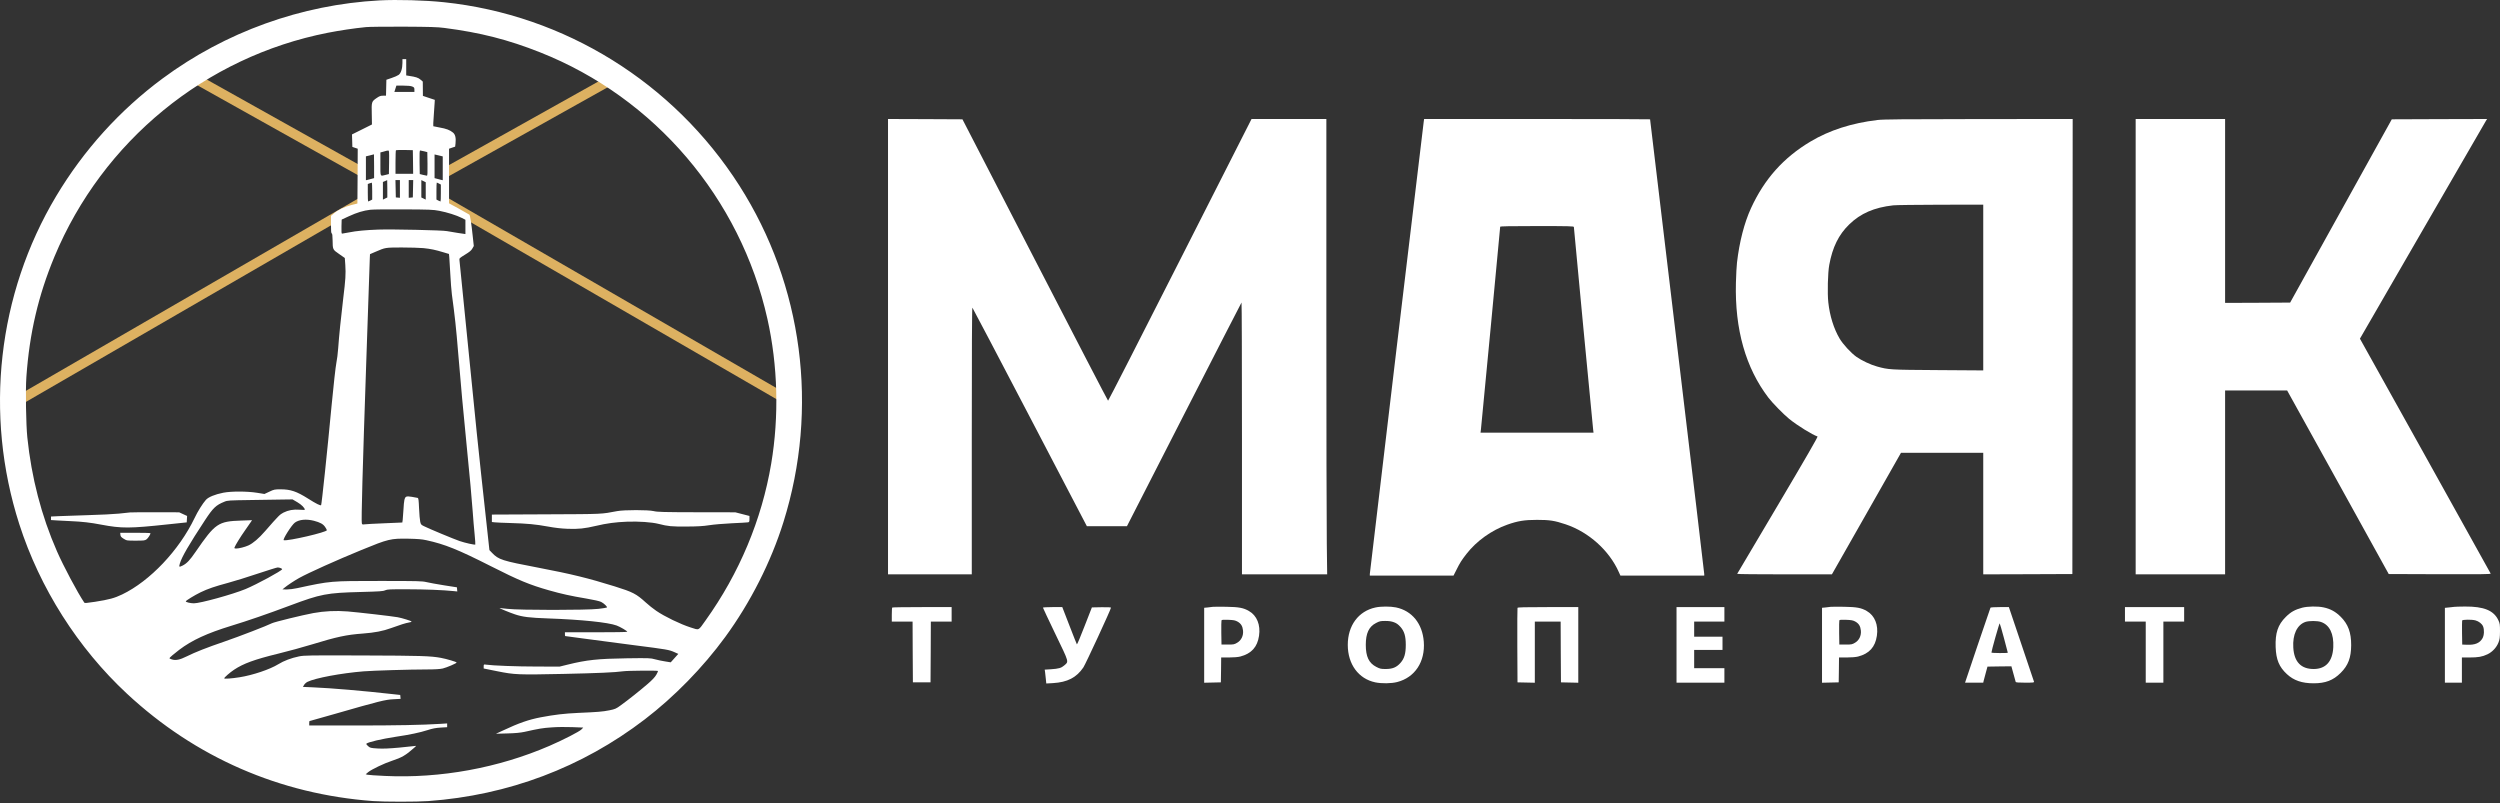 <?xml version="1.0" encoding="UTF-8"?> <svg xmlns="http://www.w3.org/2000/svg" width="1301" height="418" viewBox="0 0 1301 418" fill="none"><rect x="0" y="0" width="1301" height="418" fill="#333333" stroke="none"/><line x1="231.779" y1="89.817" x2="315.779" y2="42.817" stroke="#DDB161" stroke-width="5"></line><line x1="231.252" y1="104.835" x2="409.252" y2="207.835" stroke="#DDB161" stroke-width="5"></line><line x1="10.748" y1="207.849" x2="188.74" y2="104.836" stroke="#DDB161" stroke-width="5"></line><line x1="102.031" y1="41.151" x2="188.408" y2="89.485" stroke="#DDB161" stroke-width="5"></line><path d="M197.466 0.21C156.792 2.406 117.265 16.663 84.556 40.884C62.269 57.402 43.587 78.084 29.232 102.075C-1.282 153.105 -8.296 215.607 10.025 272.734C20.71 306.034 40.572 337.301 66.103 361.03C101.73 394.166 145.648 413.306 194.188 416.879C200.022 417.305 217.065 417.305 222.866 416.879C264.49 413.863 302.903 399.377 335.579 374.337C351.016 362.505 365.831 347.33 377.4 331.5C390.51 313.572 401.228 292.432 407.717 271.653C426.235 212.494 417.845 148.451 384.775 96.601C350.558 42.981 293.857 7.748 231.06 1.161C221.162 0.112 206.806 -0.282 197.466 0.21ZM231.224 14.533C249.906 16.925 264.49 20.662 281.107 27.249C340.725 50.88 385.299 103.156 399.36 165.953C404.8 190.272 405.489 216.656 401.326 241.336C396.41 270.473 384.742 298.331 367.175 322.88C363.242 328.386 364.028 327.993 359.374 326.518C354.13 324.846 345.772 320.815 341.512 317.865C339.971 316.817 337.513 314.883 336.071 313.539C331.089 309.016 329.385 308.131 319.88 305.149C306.082 300.855 297.233 298.692 280.255 295.447C261.18 291.809 259.476 291.252 256.067 287.712L254.691 286.27L252.888 269.719C249.086 235.207 247.382 218.787 242.531 169.591C240.729 151.205 239.188 135.767 239.09 135.276C238.959 134.456 239.188 134.26 242.007 132.523C244.334 131.113 245.284 130.327 245.809 129.344L246.563 128.033L245.973 122.592C245.35 116.561 244.662 112.071 244.268 111.711C244.104 111.58 241.679 110.203 238.86 108.63L233.682 105.811V91.587V77.395L235.288 76.838L236.861 76.314L237.058 74.609C237.353 71.725 236.927 69.988 235.747 69.005C234.206 67.694 232.207 66.94 228.766 66.35C227.061 66.055 225.587 65.76 225.488 65.695C225.39 65.629 225.488 63.236 225.718 60.385C225.914 57.533 226.144 54.486 226.177 53.6L226.275 51.962L223.194 50.946L220.08 49.897L220.048 46.193L220.015 42.457L218.835 41.441C217.688 40.425 216.344 39.999 212.804 39.474L211.395 39.245V35.017V30.789H210.412H209.428V32.788C209.428 35.64 208.642 38.163 207.429 38.983C206.905 39.376 205.266 40.097 203.758 40.589L201.071 41.507L200.973 45.636L200.874 49.799H199.301C198.023 49.799 197.433 50.028 195.958 51.044C193.369 52.847 193.303 53.011 193.467 59.336L193.565 64.777L188.387 67.366L183.176 69.955L183.274 73.2L183.372 76.445L184.782 76.936L186.158 77.395L186.093 91.652L185.994 105.909L182.881 106.696C179.308 107.581 175.834 109.253 173.704 111.088L172.229 112.333V116.856C172.229 120.167 172.327 121.379 172.655 121.478C172.917 121.576 173.048 122.625 173.081 124.952C173.147 129.934 173.114 129.868 176.49 132.195L179.439 134.26L179.702 137.996C179.997 142.617 179.833 145.403 178.62 155.269C177.473 164.839 176.424 174.966 175.998 181.161C175.834 183.75 175.375 187.29 175.015 189.027C174.654 190.829 173.573 200.4 172.557 211.052C170.361 234.453 167.411 262.41 167.116 262.869C166.854 263.295 164.461 262.115 160.299 259.46C154.366 255.724 151.22 254.642 146.042 254.642C142.961 254.642 142.6 254.708 140.208 255.855L137.618 257.068L133.784 256.445C128.704 255.626 120.346 255.593 116.184 256.412C111.89 257.264 108.416 258.674 107.138 260.149C105.401 262.115 102.942 266.048 101.238 269.621C93.208 286.369 78.034 302.396 63.58 309.344C59.614 311.245 56.795 312.031 49.421 313.179C45.127 313.834 44.079 313.932 43.849 313.572C40.375 308.459 32.968 294.497 29.658 286.926C21.529 268.408 16.384 248.513 14.221 227.636C13.532 220.851 13.237 203.153 13.729 196.139C15.302 173.623 19.923 153.761 28.347 133.539C53.387 73.429 106.908 29.576 170.59 17.056C176.785 15.844 184.126 14.729 190.419 14.107C191.959 13.943 200.809 13.845 210.084 13.877C223.653 13.943 227.782 14.074 231.224 14.533ZM214.509 45.014C215.525 45.44 215.656 45.636 215.656 46.652V47.832H210.445H205.233L205.758 46.193L206.282 44.555H209.822C212.182 44.555 213.755 44.718 214.509 45.014ZM214.935 84.278L215 90.44H210.412H205.823V84.442C205.823 81.132 205.922 78.313 206.053 78.182C206.184 78.084 208.216 78.018 210.543 78.051L214.836 78.149L214.935 84.278ZM202.48 84.442L202.382 90.571L200.743 90.997C197.728 91.751 197.957 92.21 197.957 85.359V79.329L199.367 78.968C200.12 78.772 200.907 78.542 201.071 78.477C201.268 78.411 201.661 78.346 201.989 78.346C202.513 78.313 202.546 78.739 202.48 84.442ZM220.736 78.739L222.375 79.165L222.473 85.294C222.538 90.079 222.473 91.423 222.145 91.423C221.916 91.423 220.998 91.226 220.08 90.997L218.442 90.571L218.343 84.442C218.278 79.657 218.343 78.313 218.671 78.313C218.9 78.313 219.851 78.51 220.736 78.739ZM194.68 86.507V92.701L193.467 93.029C192.779 93.193 191.828 93.455 191.337 93.586L190.419 93.783V87.588V81.361L192.484 80.869C193.598 80.574 194.549 80.345 194.614 80.312C194.647 80.312 194.68 83.065 194.68 86.507ZM230.404 87.588V93.783L229.52 93.586C228.995 93.455 228.045 93.193 227.389 93.029L226.144 92.701V86.539V80.378L228.274 80.869L230.404 81.394V87.588ZM201.562 98.24V102.763L200.415 103.32L199.268 103.877V99.289V94.7L200.35 94.242C200.907 93.979 201.431 93.75 201.497 93.75C201.53 93.717 201.562 95.749 201.562 98.24ZM208.117 98.338V102.927L207.069 102.829L205.987 102.73L205.889 98.207L205.79 93.717H206.97H208.117V98.338ZM214.935 98.207L214.836 102.73L213.788 102.829L212.706 102.927V98.338V93.717H213.853H215.033L214.935 98.207ZM221.555 99.355V103.877L220.408 103.32L219.261 102.763V98.24V93.717L220.408 94.274L221.555 94.832V99.355ZM193.696 99.453V103.845L192.713 104.369C192.189 104.631 191.697 104.861 191.566 104.861C191.468 104.861 191.402 102.796 191.402 100.305V95.749L192.32 95.421C192.812 95.225 193.303 95.061 193.467 95.061C193.598 95.028 193.696 97.027 193.696 99.453ZM228.438 95.52L229.421 96.044V100.436C229.421 102.861 229.356 104.861 229.257 104.861C229.126 104.861 228.635 104.631 228.11 104.369L227.127 103.845V99.453C227.127 97.027 227.193 95.028 227.291 95.028C227.422 95.028 227.914 95.258 228.438 95.52ZM228.602 109.711C232.699 110.498 237.517 112.006 240.335 113.415L242.203 114.365V118.069V121.805L238.205 121.215C235.976 120.888 233.453 120.462 232.535 120.265C230.536 119.806 203.66 119.216 196.81 119.478C190.386 119.708 185.404 120.167 181.57 120.953C179.865 121.281 178.259 121.576 178.03 121.576C177.702 121.576 177.637 120.724 177.702 117.938L177.801 114.267L181.57 112.53C185.765 110.596 189.141 109.58 192.746 109.154C194.09 108.99 201.89 108.892 210.084 108.958C223.522 109.023 225.357 109.089 228.602 109.711ZM220.277 129.114C224.112 129.507 226.668 130.032 230.798 131.31L233.649 132.162L233.813 133.834C233.911 134.751 234.141 138.684 234.337 142.552C234.534 146.419 234.895 151.205 235.157 153.204C236.697 164.544 237.386 170.706 238.434 183.685C239.68 198.892 241.155 214.952 243.023 233.666C244.563 249.038 245.35 257.789 245.973 265.95C246.235 269.719 246.694 275.16 246.989 278.011C247.284 280.862 247.415 283.288 247.349 283.386C247.054 283.648 242.04 282.534 239.155 281.551C236.206 280.535 223.03 275.061 220.539 273.783C219.13 273.095 218.966 272.865 218.671 271.456C218.474 270.604 218.212 267.49 218.081 264.573C217.884 260.083 217.786 259.231 217.327 259.1C217.032 259.001 215.656 258.772 214.279 258.543C211.329 258.084 210.936 258.28 210.445 260.181C210.281 260.837 210.051 263.131 209.953 265.294C209.822 267.457 209.658 269.817 209.56 270.571L209.363 271.915L200.153 272.308C195.073 272.505 190.353 272.767 189.698 272.865C188.616 273.029 188.452 272.964 188.289 272.275C187.961 270.964 188.682 244.154 190.583 188.929C191.566 159.89 192.418 135.276 192.451 134.227L192.549 132.261L195.368 131.048C200.645 128.786 200.35 128.819 208.97 128.786C213.329 128.786 218.409 128.95 220.277 129.114ZM154.76 261.361C156.923 262.64 158.627 264.344 158.627 265.262C158.627 265.393 157.415 265.393 155.907 265.262C152.662 264.999 150.04 265.491 147.484 266.769C145.648 267.72 144.927 268.408 138.045 276.307C134.669 280.207 131.653 282.763 129.261 283.845C127.491 284.664 124.345 285.451 122.968 285.451C122.05 285.451 121.886 285.353 122.05 284.861C122.542 283.583 125.066 279.486 127.557 275.946C128.999 273.881 130.408 271.849 130.67 271.456L131.162 270.702L125.656 270.899C113.496 271.292 112.021 272.308 101.828 287.122C98.846 291.482 97.24 293.186 95.076 294.3C93.175 295.251 93.044 295.152 93.602 293.219C94.618 289.81 98.321 283.419 106.679 270.702C110.907 264.278 112.382 262.869 116.774 261.099C118.38 260.411 119.166 260.378 130.441 260.214C137.028 260.116 144.632 259.985 147.32 259.952L152.236 259.886L154.76 261.361ZM163.314 270.997C166.657 271.882 168.165 272.701 169.214 274.275C169.705 274.996 170.098 275.75 170.098 275.913C170.098 276.962 149.942 281.649 147.68 281.125C146.861 280.961 151.777 273.16 153.482 271.948C155.743 270.342 159.348 270.014 163.314 270.997ZM221.883 281.125C231.486 283.222 238.27 285.943 255.477 294.661C270.029 302.035 275.601 304.329 285.729 307.214C292.316 309.082 297.036 310.13 305.066 311.474C309.097 312.163 312.014 312.818 312.834 313.244C314.308 313.965 316.177 315.801 315.849 316.128C315.718 316.259 313.751 316.587 311.457 316.849C305.394 317.57 270.095 317.57 264.163 316.849C261.901 316.587 260.033 316.391 259.968 316.423C259.804 316.554 265.441 318.881 267.965 319.701C271.898 321.045 275.634 321.503 285.303 321.831C302.641 322.454 316.341 323.863 320.863 325.502C322.732 326.19 326.435 328.353 326.435 328.779C326.435 328.943 319.126 329.042 310.212 329.042H293.988V330.025C293.988 330.549 294.054 331.008 294.119 331.008C294.185 331.008 298.576 331.598 303.853 332.319C309.163 333.04 320.929 334.613 329.975 335.761C347.444 337.989 348.132 338.12 351.082 339.431L352.983 340.284L351.016 342.479L349.05 344.675L346.199 344.217C344.593 343.987 342.2 343.463 340.856 343.102C338.529 342.447 337.874 342.414 326.107 342.578C311.195 342.807 305.394 343.397 295.463 345.855L291.202 346.904L279.403 346.871C268.915 346.871 256.362 346.38 252.954 345.888C251.741 345.691 251.708 345.724 251.708 346.806V347.887L258.853 349.329C267.834 351.132 269.571 351.198 293.169 350.706C311.326 350.313 320.077 349.919 324.305 349.329C326.534 349.002 342.102 348.871 342.429 349.166C342.495 349.264 342.102 350.149 341.545 351.132C340.823 352.377 339.447 353.852 337.054 355.917C332.859 359.522 326.927 364.242 323.158 366.962C320.569 368.863 320.142 369.027 317.094 369.65C313.391 370.371 311.326 370.535 300.871 370.994C293.66 371.321 288.678 371.911 281.37 373.288C275.11 374.501 270.062 376.238 261.705 380.171L258.099 381.842L263.999 381.678C268.227 381.58 270.75 381.318 272.946 380.859C280.714 379.122 282.353 378.86 287.105 378.532C290.055 378.303 294.578 378.27 297.855 378.401L303.525 378.63L302.608 379.581C301.559 380.695 293.201 384.989 285.958 388.135C259.378 399.639 229.257 405.145 200.448 403.801C195.892 403.605 191.763 403.31 191.238 403.179L190.321 402.917L191.599 401.835C193.336 400.393 199.989 397.214 204.021 395.903C209.101 394.231 211.198 393.018 215.492 389.184C216.672 388.168 216.705 388.037 215.983 388.201C215.525 388.299 211.854 388.659 207.79 389.053C202.349 389.544 199.399 389.675 196.548 389.512C192.812 389.282 192.615 389.217 191.533 388.266C190.911 387.742 190.517 387.185 190.648 387.021C191.566 386.169 198.482 384.563 205.987 383.415C213.296 382.334 218.573 381.219 222.407 379.974C225.16 379.089 226.766 378.794 229.356 378.63L232.699 378.434V377.45V376.467L229.192 376.697C219.425 377.286 206.741 377.549 184.946 377.549H160.921V376.402C160.921 375.779 160.987 375.254 161.053 375.254C161.118 375.254 167.083 373.583 174.261 371.518C197.335 364.865 200.579 364.078 204.774 363.882L208.478 363.685L208.38 362.669L208.281 361.653L204.676 361.26C188.485 359.457 172.753 358.113 162.79 357.687L157.644 357.458L158.234 356.442C158.562 355.884 159.348 355.163 160.004 354.836C164.068 352.836 177.571 350.313 189.272 349.362C194.319 348.969 213.263 348.379 222.047 348.379C226.439 348.379 228.897 348.215 230.404 347.887C232.535 347.363 237.615 345.2 237.615 344.774C237.615 344.446 232.338 342.873 229.421 342.348C224.177 341.365 218.868 341.201 188.944 341.103C160.692 341.005 158.267 341.037 155.579 341.595C151.581 342.414 147.68 343.889 144.829 345.659C140.47 348.346 131.653 351.329 124.705 352.443C120.543 353.099 116.675 353.394 116.675 353C116.675 352.574 119.658 349.952 121.788 348.543C126.672 345.298 132.374 343.2 144.829 340.152C149.975 338.907 157.808 336.744 162.2 335.4C175.375 331.369 180.324 330.32 188.846 329.697C194.975 329.238 199.268 328.419 203.463 326.879C208.085 325.174 211.264 324.191 212.903 323.929C213.689 323.83 214.246 323.601 214.148 323.437C213.919 323.077 209.396 321.667 206.97 321.208C204.119 320.684 186.453 318.652 180.914 318.193C174.753 317.702 168.787 317.997 163.052 319.045C157.415 320.094 142.764 323.667 141.453 324.355C139.028 325.6 124.541 331.205 117.003 333.794C107.236 337.137 101.73 339.333 97.207 341.562C93.634 343.364 91.373 343.823 89.341 343.135C88.685 342.938 88.161 342.643 88.161 342.545C88.161 342.283 90.586 340.185 93.241 338.186C99.894 333.139 107.826 329.501 120.444 325.633C128.835 323.077 139.323 319.471 150.925 315.112C167.05 309.082 170 308.525 187.83 308.066C197.597 307.803 199.367 307.705 200.448 307.181C201.595 306.689 202.808 306.624 211.887 306.656C220.965 306.656 230.699 307.05 236.075 307.607L237.976 307.803L237.877 306.722L237.779 305.64L231.06 304.592C227.356 304.002 223.227 303.248 221.883 302.92C219.622 302.396 217.622 302.33 197.957 302.33C171.934 302.33 172.131 302.297 154.694 306.066C152.99 306.46 150.565 306.755 149.286 306.755L146.992 306.722L147.975 305.903C149.483 304.624 153.318 302.101 155.677 300.79C160.659 298.037 175.244 291.482 188.125 286.205C202.087 280.469 203.332 280.174 212.542 280.338C217.294 280.436 219.523 280.6 221.883 281.125ZM145.976 295.611C146.435 295.775 146.828 296.037 146.828 296.201C146.828 296.955 133.587 304.133 127.753 306.558C121.067 309.311 104.221 313.965 100.91 313.965C99.141 313.965 96.683 313.375 96.683 312.949C96.683 312.556 101.271 309.737 104.385 308.23C108.285 306.361 111.661 305.214 118.806 303.281C122.05 302.396 128.999 300.265 134.21 298.495C139.454 296.758 144.042 295.316 144.436 295.316C144.829 295.283 145.517 295.415 145.976 295.611Z" fill="white"></path><path d="M321.191 265.983C312.637 267.589 314.472 267.524 284.417 267.655L255.969 267.786V269.72V271.653L257.378 271.817C258.132 271.916 261.77 272.079 265.474 272.178C274.454 272.44 278.682 272.833 285.139 274.013C288.875 274.701 292.054 275.062 295.463 275.193C301.034 275.39 304.214 275.062 310.179 273.653C315.75 272.342 320.241 271.719 326.304 271.489C332.367 271.26 339.119 271.719 342.757 272.637C347.739 273.915 349.443 274.046 357.244 274.013C363.143 273.98 365.896 273.816 369.043 273.325C371.304 272.964 376.614 272.505 380.842 272.309C385.07 272.112 388.871 271.916 389.297 271.817C389.92 271.686 390.019 271.457 390.019 270.08V268.507L386.348 267.556L382.644 266.606L362.488 266.573C345.182 266.54 342.036 266.442 340.201 265.983C337.382 265.295 324.862 265.295 321.191 265.983Z" fill="white"></path><path d="M67.676 266.671C66.955 266.736 64.3 266.999 61.776 267.294C59.252 267.556 52.108 267.916 45.88 268.08C39.653 268.277 32.77 268.506 30.574 268.605L26.543 268.801V269.719V270.637L29.591 270.833C31.23 270.932 34.442 271.095 36.703 271.194C42.767 271.456 47.093 271.948 52.697 273.029C63.284 275.028 67.446 275.028 87.504 272.865L97.173 271.849L97.271 270.178L97.37 268.506L95.305 267.556L93.24 266.605L81.113 266.573C74.46 266.54 68.397 266.605 67.676 266.671Z" fill="white"></path><path d="M62.661 278.306C62.726 279.159 63.054 279.552 64.365 280.371C65.971 281.354 66.037 281.354 70.658 281.354C74.886 281.354 75.41 281.289 76.263 280.666C77.049 280.076 78.262 278.208 78.327 277.487C78.327 277.356 74.788 277.258 70.428 277.258H62.562L62.661 278.306Z" fill="white"></path><path d="M462.123 180.408V298.89H483.918H505.714V229.341C505.714 182.243 505.812 159.891 506.042 160.12C506.238 160.317 519.709 185.98 535.998 217.149L565.594 273.817H576.016H586.471L616.166 215.739C632.488 183.817 645.958 157.564 646.089 157.433C646.22 157.302 646.319 189.061 646.319 228.03V298.89H668.507H690.663L690.467 283.092C690.335 274.407 690.237 221.115 690.237 164.61V61.926H670.769H651.3L614.101 135.244C593.649 175.59 576.803 208.562 576.639 208.529C576.508 208.529 559.399 175.557 538.62 135.277L500.863 62.09L481.493 61.992L462.123 61.926V180.408Z" fill="white"></path><path d="M740.909 63.302C740.385 66.94 712.854 297.971 712.854 298.692V299.544H734.649H756.412L757.886 296.627C759.755 292.858 760.639 291.481 763.196 288.204C768.374 281.55 776.208 275.946 784.336 273.062C789.875 271.095 793.349 270.538 799.871 270.538C806.459 270.538 808.983 270.931 814.685 272.832C826.779 276.864 837.464 286.467 842.479 297.807L843.265 299.544H865.061H886.889V298.757C886.889 298.331 880.563 244.908 872.796 180.079C865.061 115.25 858.702 62.155 858.702 62.089C858.702 61.991 832.253 61.925 799.904 61.925H741.106L740.909 63.302ZM819.045 118.134C819.045 118.79 828.811 221.671 829.074 223.571L829.27 225.145H799.871H770.472L770.669 223.571C770.898 221.834 780.698 118.593 780.698 118.003C780.698 117.741 785.876 117.643 799.871 117.643C816.488 117.643 819.045 117.708 819.045 118.134Z" fill="white"></path><path d="M977.018 62.451C963.58 64.057 952.011 67.793 942.178 73.66C928.118 82.05 918.219 93.128 911.238 108.303C907.731 115.94 905.175 125.87 903.93 136.653C903.733 138.358 903.471 143.077 903.372 147.141C902.75 171.395 908.42 191.388 920.284 206.956C922.382 209.709 928.216 215.674 931.1 218.001C935.394 221.475 943.194 226.293 945.849 227.145C946.144 227.243 939.589 238.616 925.233 262.837C913.631 282.404 904.093 298.496 904.028 298.627C903.962 298.791 915.008 298.89 928.609 298.89H953.322L971.315 267.262L989.276 235.634H1010.68H1032.08V267.262V298.89L1055.28 298.824L1078.46 298.726L1078.55 180.31L1078.62 61.926L1029.72 61.959C990.357 61.992 980.066 62.09 977.018 62.451ZM1032.08 149.632V192.764L1008.42 192.6C983.278 192.436 982.885 192.404 976.821 190.732C973.544 189.847 968.726 187.586 966.071 185.685C963.187 183.62 959.09 179.163 957.287 176.114C954.305 171.034 952.207 164.348 951.453 157.367C950.929 152.648 951.191 141.865 951.945 137.866C953.616 128.656 956.861 122.101 962.335 116.792C968.234 111.056 975.281 107.975 985.212 106.861C986.555 106.697 997.666 106.566 1009.89 106.533L1032.08 106.5V149.632Z" fill="white"></path><path d="M1111.4 180.408V298.89H1134.67H1157.94V251.038V203.187H1174.1H1190.22L1216.67 250.94L1243.09 298.726L1269.7 298.824C1290.97 298.89 1296.28 298.824 1296.15 298.496C1296.05 298.267 1280.71 270.67 1262.06 237.174L1228.11 176.246L1260.72 119.84C1278.68 88.802 1293.56 63.074 1293.82 62.647L1294.31 61.926L1269.5 61.992L1244.69 62.09L1218.24 109.778L1191.79 157.466L1174.88 157.564L1157.94 157.629V109.778V61.926H1134.67H1111.4V180.408Z" fill="white"></path><path d="M631.077 315.8C630.553 315.866 629.307 316.029 628.389 316.128L626.652 316.292V335.793V355.294L631.011 355.196L635.338 355.097L635.436 348.608L635.502 342.151H639.533C642.057 342.151 644.253 341.955 645.432 341.66C651.234 340.152 654.347 336.711 655.199 330.877C656.052 325.206 654.118 320.389 649.988 317.996C647.137 316.324 644.744 315.866 638.124 315.767C634.781 315.702 631.634 315.735 631.077 315.8ZM643.99 323.469C645.793 324.485 646.645 325.829 646.875 328.156C647.137 330.811 645.957 333.236 643.826 334.482C642.352 335.367 641.958 335.432 638.943 335.432H635.665L635.567 329.369C635.534 326.059 635.567 323.109 635.665 322.879C635.797 322.519 636.55 322.453 639.205 322.552C641.991 322.65 642.778 322.814 643.99 323.469Z" fill="white"></path><path d="M715.804 316.129C706.922 318.03 701.383 325.536 701.383 335.598C701.383 345.66 706.955 353.263 715.705 355.099C718.983 355.787 724.03 355.721 727.078 354.935C736.321 352.575 741.729 344.381 740.942 333.926C740.221 324.52 734.813 317.834 726.456 316.096C723.604 315.507 718.622 315.507 715.804 316.129ZM725.44 323.831C726.718 324.29 727.668 324.979 728.717 326.158C730.815 328.453 731.569 331.042 731.569 335.598C731.569 340.153 730.815 342.743 728.75 345.037C726.718 347.298 724.653 348.15 721.113 348.15C718.655 348.15 718.164 348.052 716.197 347.036C712.362 345.07 710.756 341.694 710.756 335.598C710.756 329.567 712.362 326.126 716.066 324.225C717.934 323.241 718.426 323.143 720.884 323.143C722.883 323.143 724.161 323.34 725.44 323.831Z" fill="white"></path><path d="M952.6 315.8C952.076 315.866 950.831 316.029 949.913 316.128L948.176 316.292V335.793V355.294L952.535 355.196L956.861 355.097L956.959 348.608L957.025 342.151H961.056C963.58 342.151 965.776 341.955 966.956 341.66C972.757 340.152 975.871 336.711 976.723 330.877C977.575 325.206 975.641 320.389 971.512 317.996C968.66 316.324 966.268 315.866 959.647 315.767C956.304 315.702 953.158 315.735 952.6 315.8ZM965.514 323.469C967.316 324.485 968.169 325.829 968.398 328.156C968.66 330.811 967.48 333.236 965.35 334.482C963.875 335.367 963.482 335.432 960.466 335.432H957.189L957.091 329.369C957.058 326.059 957.091 323.109 957.189 322.879C957.32 322.519 958.074 322.453 960.729 322.552C963.514 322.65 964.301 322.814 965.514 323.469Z" fill="white"></path><path d="M1198.02 316.259C1194.32 317.242 1192.12 318.455 1189.53 321.044C1185.4 325.141 1183.99 329.369 1184.25 336.743C1184.48 343.298 1186.06 347.067 1190.09 350.804C1193.66 354.114 1197.92 355.589 1204.02 355.589C1210.18 355.589 1214.21 354.048 1218.08 350.181C1222.01 346.281 1223.52 342.249 1223.55 335.76C1223.58 329.172 1221.98 324.846 1218.11 320.978C1215.46 318.324 1212.77 316.849 1209.23 316.095C1206.02 315.407 1200.94 315.505 1198.02 316.259ZM1207.82 323.666C1212.31 325.174 1214.57 329.795 1214.24 336.809C1213.88 344.15 1210.41 348.083 1204.18 348.149C1197.5 348.214 1193.86 344.478 1193.43 337.005C1193.01 330.221 1195.37 325.206 1199.69 323.666C1201.53 323.011 1205.95 323.011 1207.82 323.666Z" fill="white"></path><path d="M1277.24 315.802C1276.98 315.834 1275.76 315.998 1274.55 316.097L1272.32 316.326V335.794V355.263H1276.75H1281.17V348.708V342.153H1285.1C1289.66 342.153 1291.73 341.792 1294.51 340.481C1297 339.301 1299.2 336.941 1300.21 334.352C1300.84 332.779 1300.97 331.829 1301 328.551C1301 324.979 1300.93 324.454 1300.15 322.783C1297.76 317.67 1292.61 315.572 1282.71 315.638C1279.96 315.67 1277.5 315.736 1277.24 315.802ZM1288.22 322.848C1289.99 323.34 1291.63 324.618 1292.18 325.962C1292.9 327.666 1292.77 330.616 1291.89 332.156C1290.48 334.647 1288.02 335.696 1283.86 335.532L1281.34 335.434L1281.24 329.37C1281.2 326.06 1281.24 323.143 1281.3 322.914C1281.53 322.389 1286.32 322.324 1288.22 322.848Z" fill="white"></path><path d="M464.321 316.162C464.19 316.26 464.092 317.965 464.092 319.931V323.471H469.5H474.908L474.973 339.268L475.071 355.099H479.66H484.248L484.347 339.268L484.412 323.471H489.82H495.228V319.702V315.933H479.889C471.433 315.933 464.42 316.031 464.321 316.162Z" fill="white"></path><path d="M542.75 316.227C542.75 316.391 545.7 322.618 549.272 330.058C556.581 345.233 556.253 344.152 553.762 346.348C552.288 347.626 550.911 348.019 546.912 348.281L543.668 348.478L543.864 349.822C543.963 350.576 544.127 352.182 544.258 353.427L544.487 355.688L547.961 355.492C555.499 355.033 560.154 352.64 563.759 347.364C564.939 345.627 578.147 317.08 578.147 316.26C578.147 316.031 576.541 315.932 573.165 315.998L568.216 316.096L564.414 325.83C562.349 331.206 560.547 335.466 560.416 335.335C560.317 335.204 558.548 330.779 556.516 325.503L552.812 315.932H547.765C545.011 315.932 542.75 316.063 542.75 316.227Z" fill="white"></path><path d="M789.71 316.324C789.612 316.554 789.579 325.37 789.612 335.924L789.71 355.097L794.233 355.196L798.723 355.294V339.365V323.469H805.442H812.161L812.227 339.267L812.325 355.097L816.848 355.196L821.338 355.294V335.596V315.931H805.606C793.315 315.931 789.809 316.029 789.71 316.324Z" fill="white"></path><path d="M872.465 335.598V355.263H884.919H897.374V351.494V347.724H889.508H881.642V342.972V338.22H889.016H896.391V334.778V331.337H889.016H881.642V327.404V323.471H889.508H897.374V319.702V315.933H884.919H872.465V335.598Z" fill="white"></path><path d="M1035.85 316.228C1035.75 316.424 1032.74 325.274 1029.13 335.893L1022.61 355.263H1027.33H1032.08L1032.28 354.345C1032.41 353.853 1032.9 351.985 1033.39 350.183L1034.28 346.905L1040.5 346.807L1046.73 346.741L1047.78 350.576C1048.37 352.706 1048.89 354.64 1048.96 354.837C1049.06 355.164 1050.37 355.263 1053.91 355.263C1058.01 355.263 1058.66 355.197 1058.5 354.771C1058.4 354.509 1055.42 345.66 1051.88 335.106L1045.42 315.933H1040.73C1038.14 315.933 1035.98 316.064 1035.85 316.228ZM1042.86 332.058C1043.95 336.155 1044.86 339.563 1044.86 339.662C1044.86 339.957 1036.34 339.891 1036.34 339.596C1036.31 338.842 1040.44 324.192 1040.64 324.389C1040.77 324.52 1041.75 327.961 1042.86 332.058Z" fill="white"></path><path d="M1105.83 319.702V323.471H1111.23H1116.64V339.367V355.263H1121.23H1125.82V339.367V323.471H1131.23H1136.63V319.702V315.933H1121.23H1105.83V319.702Z" fill="white"></path></svg> 